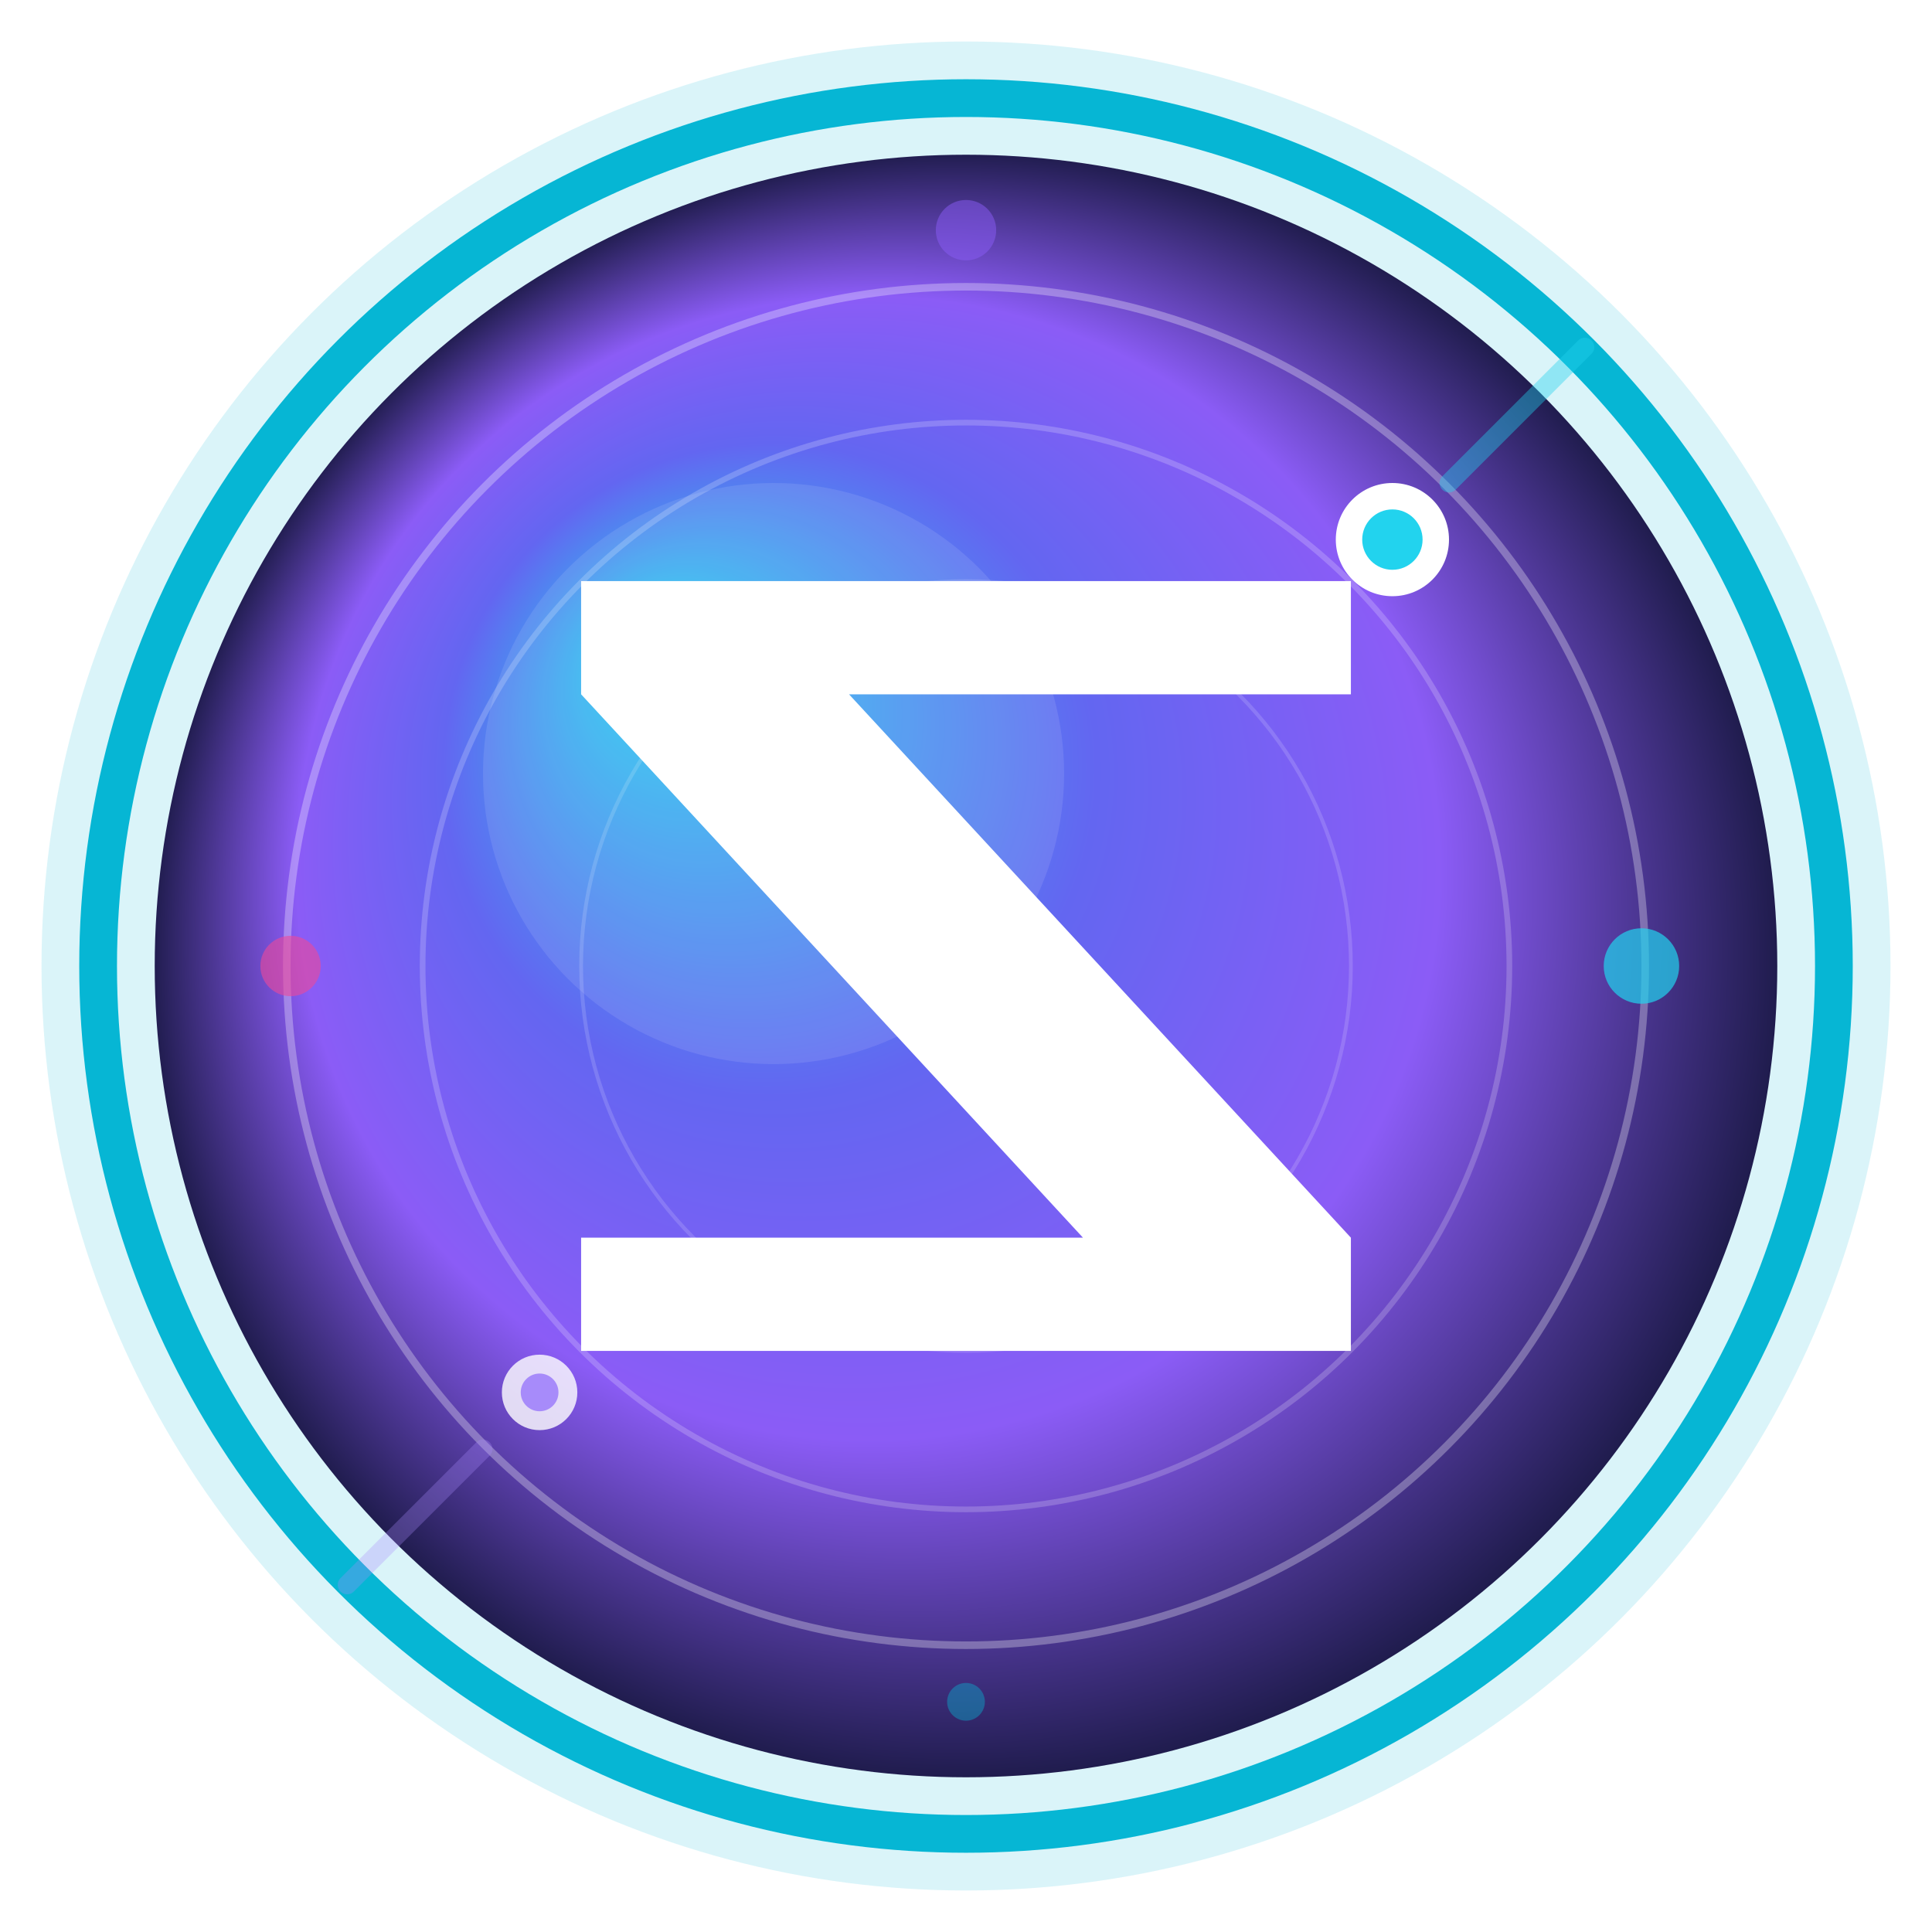 <svg xmlns="http://www.w3.org/2000/svg" viewBox="0 0 512 512" fill="none">
  <defs>
    <!-- Gradiente radial del portal -->
    <radialGradient id="portal" cx="50%" cy="50%" r="50%" fx="30%" fy="30%">
      <stop offset="0%" stop-color="#22D3EE" />
      <stop offset="40%" stop-color="#6366F1" />
      <stop offset="70%" stop-color="#8B5CF6" />
      <stop offset="100%" stop-color="#1E1B4B" />
    </radialGradient>
    
    <!-- Gradiente para anillos -->
    <linearGradient id="ring" x1="0" y1="0" x2="512" y2="512">
      <stop offset="0%" stop-color="#06B6D4" />
      <stop offset="50%" stop-color="#8B5CF6" />
      <stop offset="100%" stop-color="#EC4899" />
    </linearGradient>
    
    <!-- Gradiente para la Z -->
    <linearGradient id="z-grad" x1="128" y1="128" x2="384" y2="384">
      <stop offset="0%" stop-color="#FFFFFF" />
      <stop offset="100%" stop-color="#E0E7FF" />
    </linearGradient>
    
    <!-- Glow effect -->
    <filter id="glow" x="-50%" y="-50%" width="200%" height="200%">
      <feGaussianBlur stdDeviation="10" result="blur" />
      <feMerge>
        <feMergeNode in="blur" />
        <feMergeNode in="SourceGraphic" />
      </feMerge>
    </filter>
    
    <!-- Sombra exterior -->
    <filter id="shadow" x="-50%" y="-50%" width="200%" height="200%">
      <feDropShadow dx="0" dy="20" stdDeviation="40" flood-color="#8B5CF6" flood-opacity="0.5"/>
    </filter>
  </defs>
  
  <!-- Resplandor exterior -->
  <circle cx="256" cy="256" r="245" fill="url(#ring)" opacity="0.15" />
  
  <!-- Anillo exterior brillante -->
  <circle cx="256" cy="256" r="230" fill="none" stroke="url(#ring)" stroke-width="10" filter="url(#glow)" />
  
  <!-- Portal principal -->
  <circle cx="256" cy="256" r="215" fill="url(#portal)" filter="url(#shadow)" />
  
  <!-- Anillos internos del portal -->
  <circle cx="256" cy="256" r="180" fill="none" stroke="white" stroke-width="2" stroke-opacity="0.3" />
  <circle cx="256" cy="256" r="144" fill="none" stroke="white" stroke-width="1.5" stroke-opacity="0.2" />
  <circle cx="256" cy="256" r="102" fill="none" stroke="white" stroke-width="1" stroke-opacity="0.15" />
  
  <!-- Efecto de luz central -->
  <circle cx="205" cy="205" r="77" fill="white" fill-opacity="0.1" />
  
  <!-- Z central - diseño elegante -->
  <g filter="url(#glow)">
    <path d="M154 154 L358 154 L358 184 L225 184 L358 328 L358 358 L154 358 L154 328 L287 328 L154 184 L154 154Z" fill="url(#z-grad)" />
  </g>
  
  <!-- Destellos -->
  <circle cx="369" cy="143" r="15" fill="white" />
  <circle cx="369" cy="143" r="8" fill="#22D3EE" />
  
  <circle cx="143" cy="369" r="10" fill="white" fill-opacity="0.8" />
  <circle cx="143" cy="369" r="5" fill="#A78BFA" />
  
  <!-- Partículas orbitando -->
  <circle cx="435" cy="256" r="10" fill="#22D3EE" fill-opacity="0.7" />
  <circle cx="77" cy="256" r="8" fill="#EC4899" fill-opacity="0.6" />
  <circle cx="256" cy="61" r="8" fill="#8B5CF6" fill-opacity="0.5" />
  <circle cx="256" cy="451" r="5" fill="#06B6D4" fill-opacity="0.4" />
  
  <!-- Líneas de energía -->
  <line x1="384" y1="128" x2="420" y2="92" stroke="#22D3EE" stroke-width="5" stroke-opacity="0.4" stroke-linecap="round" />
  <line x1="128" y1="384" x2="92" y2="420" stroke="#A78BFA" stroke-width="5" stroke-opacity="0.3" stroke-linecap="round" />
</svg>
